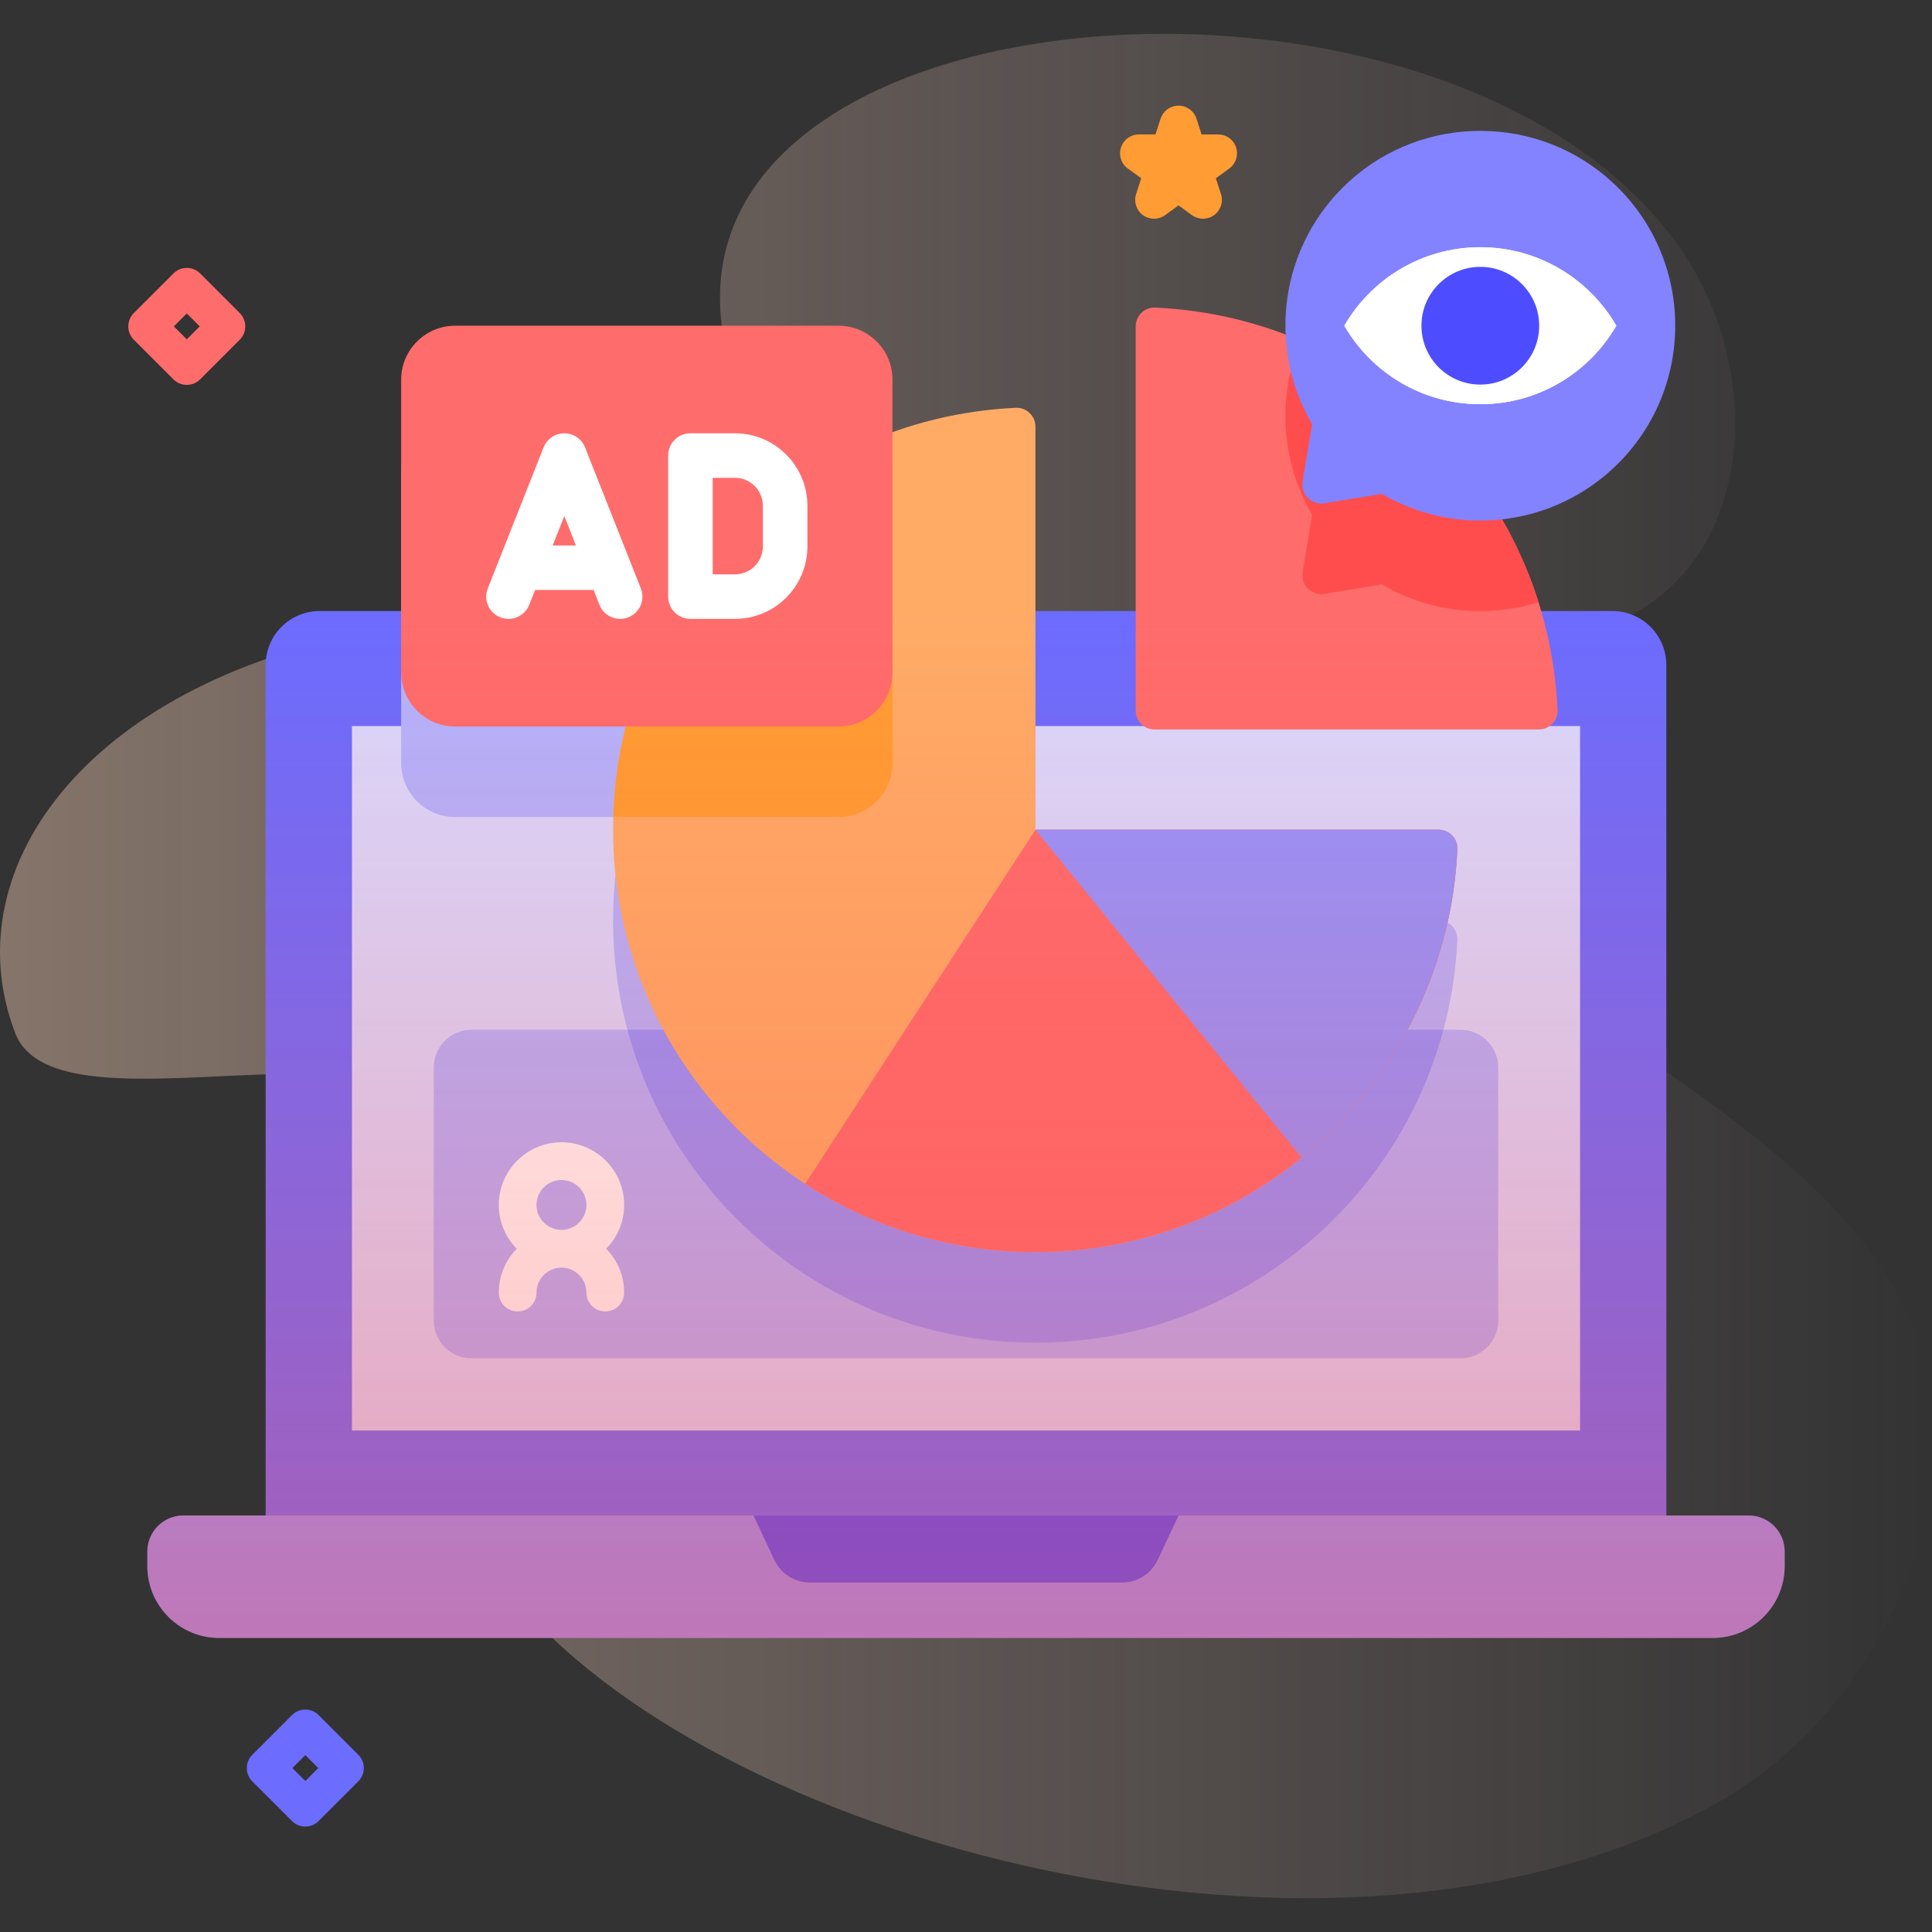<svg xmlns="http://www.w3.org/2000/svg" width="512" height="512" viewBox="0 0 512 512" fill="none"><rect x="0" y="0" width="512" height="512" fill="#333333" stroke="none"/><g clip-path="url(#clip0_512_584)"><path d="M508.962 358.393C490.479 288.813 362.187 259.153 366.595 200.999C367.355 190.972 377.621 184.309 386.766 180.135C403.779 172.37 423.499 170.198 438.517 159.054C465.582 138.971 465.187 96.244 446.757 68.028C389.569 -19.53 180.311 -6.496 191.212 85.747C201.586 173.529 173.554 154.691 101.458 166.805C25.358 179.591 -13.018 228.829 3.979 273.668C15.19 303.242 111.981 264.567 126.004 302.684C140.904 343.185 98.377 375.283 134.914 421.566C186.826 487.324 352.767 533.596 453.407 478.727C495.246 455.917 521.195 404.445 508.962 358.393Z" fill="url(#paint0_linear_512_584)" fill-opacity="0.4"></path><path d="M441.59 176.221V409.581H70.41V176.221C70.41 168.331 76.81 161.931 84.7 161.931H427.3C435.19 161.931 441.59 168.331 441.59 176.221Z" fill="#6C6CFF"></path><path d="M93.269 192.41H418.73V379.1H93.269V192.41Z" fill="#D9D9FF"></path><path d="M386.211 249.08C383.501 308.48 334.471 355.82 274.401 355.82C212.581 355.82 162.471 305.7 162.471 243.89C162.471 225.33 166.991 207.82 174.991 192.41H274.401V243.89H381.211C384.051 243.89 386.341 246.25 386.211 249.08Z" fill="#B3B3FF"></path><path d="M222.206 216.523H120.624C112.72 216.523 106.312 210.116 106.312 202.212V124.629C106.312 116.725 112.72 110.318 120.624 110.318H222.206C230.11 110.318 236.518 116.725 236.518 124.629V202.212C236.518 210.115 230.11 216.523 222.206 216.523Z" fill="#B3B3FF"></path><path d="M387.055 359.963H124.945C119.422 359.963 114.945 355.486 114.945 349.963V282.905C114.945 277.382 119.422 272.905 124.945 272.905H387.054C392.577 272.905 397.054 277.382 397.054 282.905V349.963C397.055 355.486 392.578 359.963 387.055 359.963Z" fill="#B3B3FF"></path><path d="M166.27 272.9C179.04 320.65 222.61 355.82 274.4 355.82C326.18 355.82 369.75 320.65 382.53 272.9H166.27Z" fill="#9494FF"></path><path d="M39.049 411.151V415.021C39.049 425.542 47.578 434.072 58.1 434.072H453.903C464.424 434.072 472.954 425.543 472.954 415.021V411.151C472.954 405.89 468.689 401.626 463.429 401.626H48.574C43.314 401.625 39.049 405.89 39.049 411.151Z" fill="#9494FF"></path><path d="M297.356 419.39H214.649C210.606 419.39 206.927 417.053 205.208 413.394L199.68 401.625H312.326L306.798 413.394C305.078 417.054 301.399 419.39 297.356 419.39Z" fill="#4D4DFF"></path><path d="M256 184.694C258.761 184.694 261 182.456 261 179.694C261 176.933 258.761 174.694 256 174.694C253.239 174.694 251 176.933 251 179.694C251 182.456 253.239 184.694 256 184.694Z" fill="#D9D9FF"></path><path d="M381.215 219.887C384.051 219.887 386.347 222.246 386.217 225.079C383.504 284.48 334.475 331.817 274.405 331.817C212.585 331.817 162.475 281.697 162.475 219.887C162.475 159.807 209.804 110.787 269.214 108.075C272.047 107.946 274.405 110.242 274.405 113.078V219.887H381.215Z" fill="#FFAB66"></path><path d="M236.521 124.63V202.21C236.521 210.12 230.111 216.52 222.211 216.52H162.521C163.881 170.63 192.851 131.68 233.401 115.72C235.361 118.17 236.521 121.26 236.521 124.63Z" fill="#FF9D33"></path><path d="M381.214 219.887C384.051 219.887 386.346 222.247 386.217 225.08C384.711 258.047 368.942 287.295 344.935 306.787C325.685 322.437 301.135 331.817 274.405 331.817C251.895 331.817 230.935 325.167 213.385 313.727L274.405 219.887H381.214Z" fill="#FF6C6C"></path><path d="M407.777 193.324H305.967C303.206 193.324 300.967 191.085 300.967 188.324V86.514C300.967 83.678 303.325 81.383 306.158 81.512C363.838 84.146 410.145 130.443 412.778 188.132C412.909 190.965 410.613 193.324 407.777 193.324Z" fill="#FF6C6C"></path><path d="M407.721 159.6C394.001 163.89 378.841 162.31 366.171 154.87L351.021 157.38C347.601 157.95 344.651 154.99 345.211 151.58L347.721 136.42C339.441 122.31 338.421 105.12 344.681 90.25C374.601 102.96 397.851 128.31 407.721 159.6Z" fill="#FF4D4D"></path><path d="M386.216 225.08C384.71 258.047 368.941 287.295 344.934 306.787L274.404 219.887H381.213C384.05 219.887 386.345 222.247 386.216 225.08Z" fill="#9494FF"></path><path d="M165.41 319.324C165.41 310.163 157.957 302.711 148.797 302.711C139.637 302.711 132.184 310.164 132.184 319.324C132.184 323.842 134.002 327.939 136.939 330.937C134.003 333.935 132.184 338.032 132.184 342.55C132.184 345.311 134.423 347.55 137.184 347.55C139.945 347.55 142.184 345.311 142.184 342.55C142.184 338.904 145.151 335.937 148.797 335.937C152.443 335.937 155.41 338.904 155.41 342.55C155.41 345.311 157.649 347.55 160.41 347.55C163.171 347.55 165.41 345.311 165.41 342.55C165.41 338.032 163.592 333.935 160.655 330.937C163.592 327.939 165.41 323.842 165.41 319.324ZM148.796 312.71C152.442 312.71 155.409 315.677 155.409 319.323C155.409 322.969 152.442 325.936 148.796 325.936C145.15 325.936 142.183 322.969 142.183 319.323C142.183 315.677 145.15 312.71 148.796 312.71Z" fill="white"></path><path d="M347.724 112.425C335.71 91.959 338.983 64.997 357.548 48.075C377.27 30.099 407.8 30.235 427.373 48.373C448.988 68.404 449.472 102.179 428.826 122.826C411.839 139.813 385.967 142.493 366.173 130.873L351.017 133.382C347.606 133.947 344.651 130.991 345.215 127.58L347.724 112.425Z" fill="#8383FF"></path><path d="M428.341 86.322C421.135 98.756 407.695 107.118 392.294 107.118C376.893 107.118 363.453 98.755 356.256 86.322C363.444 73.888 376.893 65.517 392.294 65.517C407.695 65.517 421.144 73.888 428.341 86.322Z" fill="white"></path><path d="M428.341 86.322C421.135 98.756 407.695 107.118 392.294 107.118C376.893 107.118 363.453 98.755 356.256 86.322C363.444 73.888 376.893 65.517 392.294 65.517C407.695 65.517 421.144 73.888 428.341 86.322Z" fill="white"></path><path d="M392.298 101.919C400.914 101.919 407.899 94.934 407.899 86.318C407.899 77.702 400.914 70.717 392.298 70.717C383.682 70.717 376.697 77.702 376.697 86.318C376.697 94.934 383.682 101.919 392.298 101.919Z" fill="#4D4DFF"></path><path d="M222.206 192.523H120.624C112.72 192.523 106.312 186.116 106.312 178.212V100.629C106.312 92.725 112.72 86.318 120.624 86.318H222.206C230.11 86.318 236.518 92.725 236.518 100.629V178.212C236.518 186.115 230.11 192.523 222.206 192.523Z" fill="#FF6C6C"></path><path d="M194.768 114.825H182.976C179.716 114.825 177.074 117.468 177.074 120.727V158.111C177.074 161.37 179.716 164.013 182.976 164.013H194.768C205.36 164.013 213.976 155.396 213.976 144.804V134.033C213.976 123.442 205.36 114.825 194.768 114.825ZM202.172 144.805C202.172 148.888 198.851 152.21 194.768 152.21H188.879V126.63H194.768C198.851 126.63 202.172 129.952 202.172 134.035V144.805Z" fill="white"></path><path d="M155.039 118.555C154.148 116.304 151.973 114.825 149.551 114.825C147.13 114.825 144.954 116.304 144.063 118.555L129.269 155.939C128.07 158.97 129.555 162.399 132.585 163.599C133.297 163.881 134.033 164.015 134.756 164.015C137.105 164.015 139.328 162.601 140.245 160.283L141.802 156.349H157.299L158.856 160.283C160.055 163.314 163.487 164.797 166.516 163.599C169.547 162.4 171.031 158.97 169.832 155.939L155.039 118.555ZM146.473 144.545L149.551 136.767L152.629 144.545H146.473Z" fill="white"></path><path d="M318.814 57.965C317.783 57.965 316.752 57.647 315.875 57.01L312.325 54.43L308.775 57.01C307.021 58.283 304.649 58.283 302.897 57.01C301.144 55.737 300.411 53.48 301.081 51.42L302.436 47.246L298.886 44.667C297.133 43.394 296.4 41.137 297.07 39.077C297.739 37.017 299.659 35.622 301.825 35.622H306.214L307.57 31.448C308.239 29.388 310.159 27.993 312.325 27.993C314.491 27.993 316.411 29.388 317.08 31.448L318.436 35.622H322.825C324.991 35.622 326.911 37.017 327.58 39.077C328.25 41.137 327.517 43.394 325.764 44.667L322.214 47.246L323.569 51.42C324.239 53.48 323.506 55.737 321.753 57.01C320.877 57.646 319.846 57.965 318.814 57.965Z" fill="#FF9C33"></path><path d="M49.5 101.999C48.221 101.999 46.94 101.511 45.965 100.535L35.465 90.035C33.512 88.082 33.512 84.916 35.465 82.964L45.965 72.464C47.916 70.512 51.084 70.512 53.035 72.464L63.535 82.964C65.488 84.917 65.488 88.083 63.535 90.035L53.035 100.535C52.06 101.511 50.78 101.999 49.5 101.999ZM46.072 86.499L49.501 89.928L52.93 86.499L49.501 83.07L46.072 86.499Z" fill="#FF6C6C"></path><path d="M80.91 484.056C79.631 484.056 78.35 483.568 77.375 482.592L66.875 472.092C64.922 470.139 64.922 466.973 66.875 465.021L77.375 454.521C79.326 452.569 82.494 452.569 84.445 454.521L94.945 465.021C96.898 466.974 96.898 470.14 94.945 472.092L84.445 482.592C83.47 483.568 82.189 484.056 80.91 484.056ZM77.481 468.556L80.91 471.985L84.339 468.556L80.91 465.127L77.481 468.556Z" fill="#6C6CFF"></path><path d="M463.428 401.625H441.591V176.22C441.591 168.33 435.191 161.93 427.301 161.93H84.701C76.811 161.93 70.411 168.33 70.411 176.22V401.625H48.574C43.313 401.625 39.049 405.89 39.049 411.15V415.02C39.049 425.541 47.578 434.071 58.1 434.071H453.903C464.424 434.071 472.954 425.542 472.954 415.02V411.15C472.953 405.89 468.689 401.625 463.428 401.625Z" fill="url(#paint1_linear_512_584)"></path></g><defs><linearGradient id="paint0_linear_512_584" x1="0.001" y1="256" x2="512.001" y2="256" gradientUnits="userSpaceOnUse"><stop offset="0.001" stop-color="#FFD6BB"></stop><stop offset="0.999" stop-color="#FFD9D9" stop-opacity="0"></stop></linearGradient><linearGradient id="paint1_linear_512_584" x1="256.001" y1="434.072" x2="256.001" y2="161.93" gradientUnits="userSpaceOnUse"><stop stop-color="#FF4D4D" stop-opacity="0.4"></stop><stop offset="0.146" stop-color="#FF4D4D" stop-opacity="0.342"></stop><stop offset="1" stop-color="#FF4D4D" stop-opacity="0"></stop></linearGradient><clipPath id="clip0_512_584"><rect width="512" height="512" fill="white"></rect></clipPath></defs></svg>